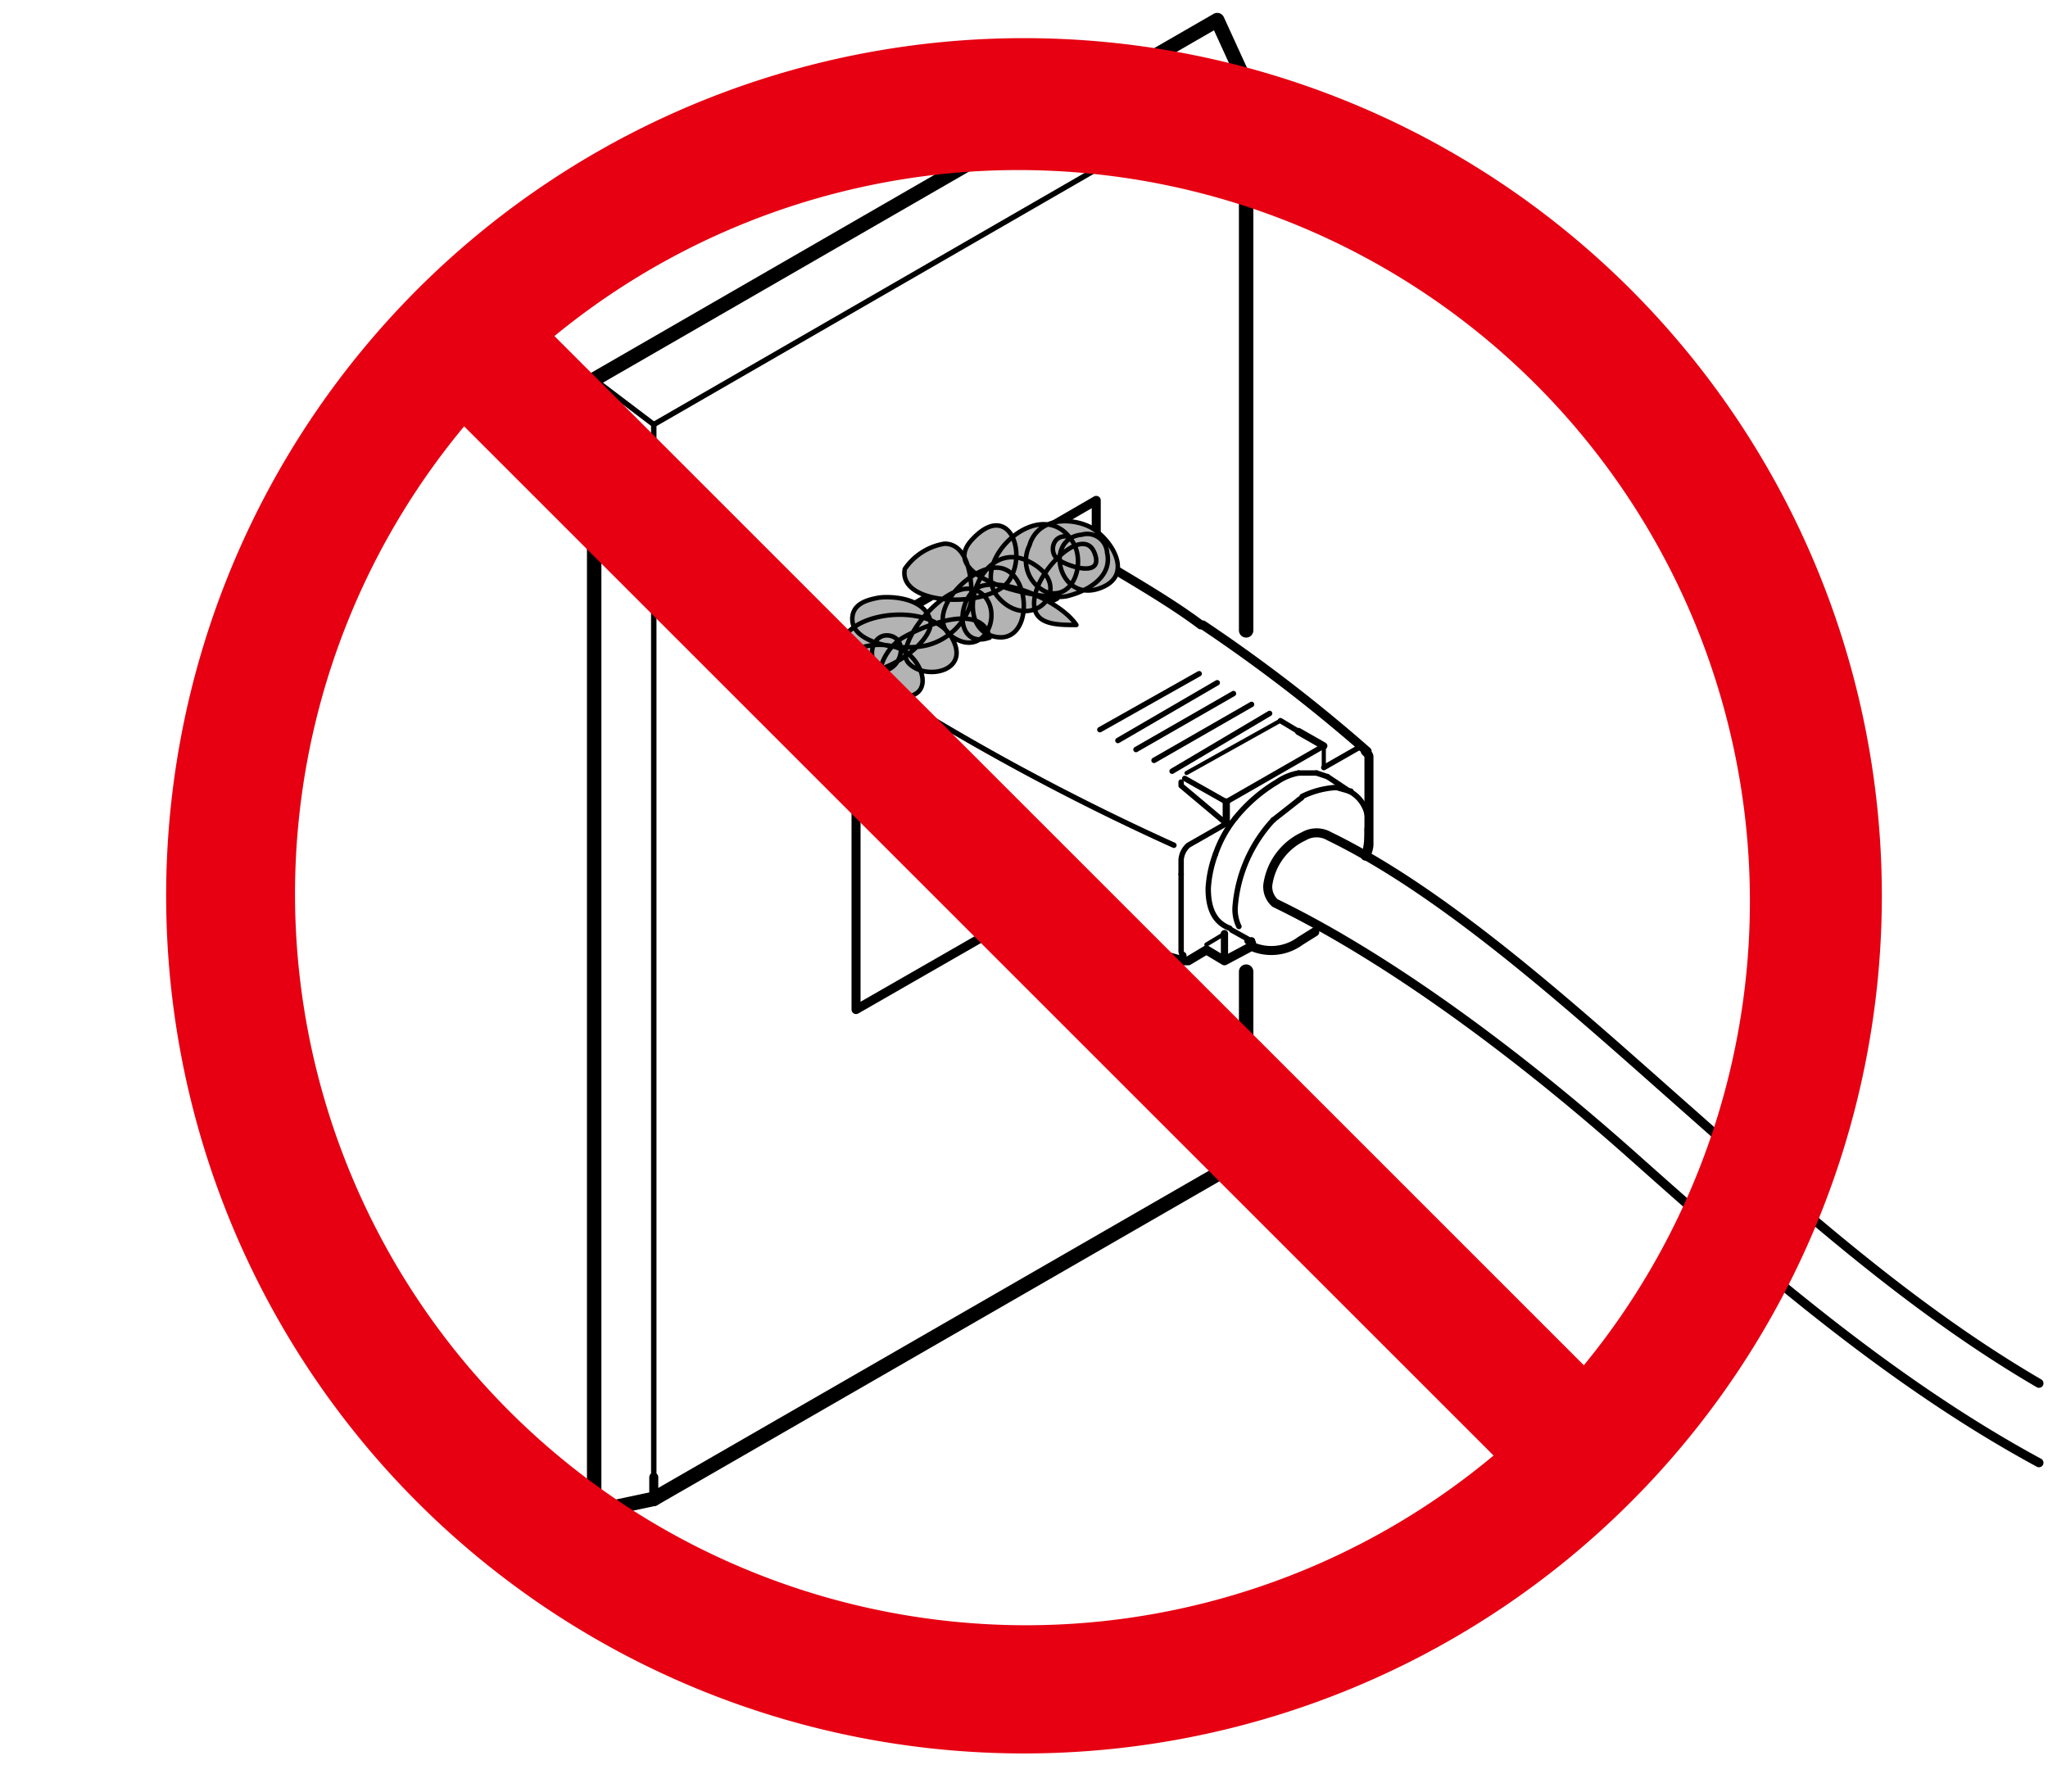 <svg id="C_1" data-name="C„[ 1" xmlns="http://www.w3.org/2000/svg" width="40mm" height="35mm" viewBox="0 0 113.4 99.2"><defs><style>.cls-1,.cls-2,.cls-3,.cls-4,.cls-5,.cls-6,.cls-9{fill:none;}.cls-1,.cls-2,.cls-3,.cls-4,.cls-5,.cls-6,.cls-7{stroke:#000;stroke-linecap:round;stroke-linejoin:round;}.cls-1{stroke-width:0.5px;}.cls-2{stroke-width:0.36px;}.cls-3{stroke-width:0.8px;}.cls-4{stroke-width:0.23px;}.cls-5{stroke-width:0.3px;}.cls-6{stroke-width:0.4px;}.cls-7{fill:#b3b3b3;stroke-width:0.25px;}.cls-8{fill:#e60012;}</style></defs><polyline class="cls-1" points="60.7 29.7 60.7 27.7 47.4 35.4 47.4 55.9 57.5 50.1"/><line class="cls-2" x1="52.4" y1="36.6" x2="51.8" y2="37"/><line class="cls-2" x1="58.5" y1="33.1" x2="57.9" y2="33.4"/><polyline class="cls-3" points="69 53.8 69 64.1 36.2 83"/><line class="cls-3" x1="69" y1="4.6" x2="69" y2="34.9"/><line class="cls-1" x1="36.2" y1="83" x2="36.2" y2="81.8"/><line class="cls-4" x1="67.4" y1="5.5" x2="69" y2="4.6"/><line class="cls-5" x1="67.4" y1="5.5" x2="36.2" y2="23.5"/><line class="cls-5" x1="36.2" y1="23.5" x2="36.2" y2="81.8"/><line class="cls-5" x1="32.9" y1="21" x2="36.2" y2="23.5"/><polyline class="cls-3" points="36.2 83 32.9 83.7 32.9 21 67.4 1.1 69 4.6"/><path class="cls-1" d="M72.8,51.6l-.8.5a2.7,2.7,0,0,1-2.7.3l-1.5.8-1-.6-1,.6h-.3a31.9,31.9,0,0,1-4.7-1.7c-.2.1-1-.3-1.2-.4l-2.9-1.5c-2.5-1.1-7.8-3.9-8.1-4.1a.6.6,0,0,1-.2-.5V42.3l.4-4.5.7-.7,11.2-6H61c2,1.2,3.9,2.3,5.5,3.5h.1a88,88,0,0,1,9.1,7h-.1c.1.1.2.2.2.3v4.9a1.4,1.4,0,0,1-.2.6"/><line class="cls-4" x1="66.8" y1="52.3" x2="67.8" y2="51.7"/><path class="cls-5" d="M75.6,47.1a4.9,4.9,0,0,0,.1-1.2,1.9,1.9,0,0,0-1-2.1"/><line class="cls-4" x1="70.9" y1="39.9" x2="65.7" y2="42.8"/><line class="cls-4" x1="73.3" y1="41.3" x2="73.3" y2="42.5"/><line class="cls-6" x1="71.9" y1="40.5" x2="73.3" y2="41.3"/><line class="cls-5" x1="70.9" y1="39.9" x2="71.9" y2="40.5"/><line class="cls-5" x1="68.2" y1="51.5" x2="69.1" y2="52"/><line class="cls-5" x1="74.7" y1="43.8" x2="73.5" y2="43"/><line class="cls-6" x1="67.9" y1="45.6" x2="67.9" y2="45.6"/><path class="cls-5" d="M65.4,48.4v4.2a.4.4,0,0,0,.1.3"/><path class="cls-5" d="M65.4,48.4v-.8a1.2,1.2,0,0,1,.4-.8l2.1-1.2"/><path class="cls-5" d="M72.9,42.8h-1"/><path class="cls-5" d="M73.5,43l-.6-.2"/><path class="cls-5" d="M68.4,45.3a8.7,8.7,0,0,1,2.3-2,3.1,3.1,0,0,1,1.2-.5"/><path class="cls-5" d="M67.3,47.3a6.5,6.5,0,0,0-.4,1.9c0,1.2.4,1.9,1.2,2.2"/><path class="cls-5" d="M67.3,47.3a6.6,6.6,0,0,1,1.1-2"/><path class="cls-6" d="M69.3,52.1h-.2"/><path class="cls-5" d="M74,43.6l.7.2"/><path class="cls-5" d="M71.9,44.3c.1-.1.2-.1.2-.2a4.9,4.9,0,0,1,1.9-.5"/><path class="cls-5" d="M70.5,45.4l1.4-1.1"/><path class="cls-5" d="M70.5,45.4a8,8,0,0,0-2.1,4.7,2.2,2.2,0,0,0,.2,1.2"/><line class="cls-6" x1="67.9" y1="45.6" x2="67.9" y2="44.4"/><polyline class="cls-5" points="67.9 45.6 65.4 43.5 65.4 43.3"/><line class="cls-5" x1="73.3" y1="41.3" x2="67.9" y2="44.4"/><line class="cls-5" x1="70.3" y1="39.5" x2="64.9" y2="42.7"/><line class="cls-5" x1="69.3" y1="39" x2="63.9" y2="42.1"/><line class="cls-5" x1="68.3" y1="38.4" x2="62.9" y2="41.5"/><line class="cls-5" x1="67.4" y1="37.8" x2="61.9" y2="41"/><line class="cls-5" x1="66.4" y1="37.3" x2="60.9" y2="40.4"/><line class="cls-6" x1="67.8" y1="51.7" x2="67.8" y2="51.7"/><line class="cls-6" x1="67.8" y1="51.7" x2="67.8" y2="53"/><line class="cls-6" x1="69.3" y1="52.1" x2="69.3" y2="52.1"/><line class="cls-5" x1="67.9" y1="44.4" x2="65.6" y2="43.1"/><path class="cls-6" d="M65.5,52.9h0"/><line class="cls-5" x1="69.4" y1="52.2" x2="69.3" y2="52.1"/><line class="cls-5" x1="74.7" y1="43.8" x2="74.8" y2="43.8"/><line class="cls-5" x1="75.4" y1="41.3" x2="73.3" y2="42.5"/><path class="cls-5" d="M65,46.8a132.7,132.7,0,0,1-16-8.6"/><path class="cls-1" d="M112.9,76.6c-7.2-4.2-13.5-9.9-19.5-15.2S80.2,49.5,73.6,46.3a1.4,1.4,0,0,0-1.4,0,3.5,3.5,0,0,0-2,2.7,1.2,1.2,0,0,0,.4,1c6.2,3,13.4,8.3,19.8,14s14,12.4,22.5,17"/><path class="cls-7" d="M48.5,36.8c-.5-.6-.1-1.8.8-1.6s.7,1.6-.2,1.9S46,37,46.7,35.4s4.9-2,6-.1-1.5,2.4-2.4,1.4,2.2-4.8,3.8-4,.6,3.8-1.3,2.6,1.2-4.4,2.8-3.8,1.5,4.4-.7,3.7-.6-5.5,2.1-4.1.1,4-1.7,2,2.4-5.9,4.1-3.1c.7,1.1.1,3.2-1.4,2.8a1.9,1.9,0,0,1-1-2.6c.4-1.4,2-1.6,3.2-1.1s2.8,2.8.6,3.5-3-2.8-.9-3a1.1,1.1,0,0,1,1.4,1c.3,1.3-1,2.1-2.2,2.4s-7.3-.9-5.3-3.1,3.1.6,2.1,2.2-6.2,1.5-5.8-.6a3.3,3.3,0,0,1,2.2-1.4c1.3,0,1.5,1.9,1.5,2.9s-1.1,2.6-2.9,2.8-3.6-.4-3.7-1.4.9-1.2,1.4-1.3,2.5-.1,2.9,1.2-3.4,3.9-5,2.6c.4-1.2,2.4-1.5,3.5-.9s1.8,2.6-.1,2.6-1.3-2.5.1-3.3,4.4-1.9,4.8,0c-1.7.6-1.9-1.6-.9-2.6s4.7.4,5.7,1.9c-1.2,0-2.6,0-2.3-1.6s2.7-3.9,3.3-2.4-1.7.7-2.1.3-.2-1.3.6-1.2"/><path class="cls-8" d="M56.7,2.1a47.5,47.5,0,1,0,47.5,47.5A47.5,47.5,0,0,0,56.7,2.1m0,87.9a40.5,40.5,0,0,1-31-66.4l57,57a40.4,40.4,0,0,1-26,9.4m31-14.4-57-57a40.5,40.5,0,0,1,57,57"/><rect class="cls-9" width="113.4" height="99.21"/></svg>